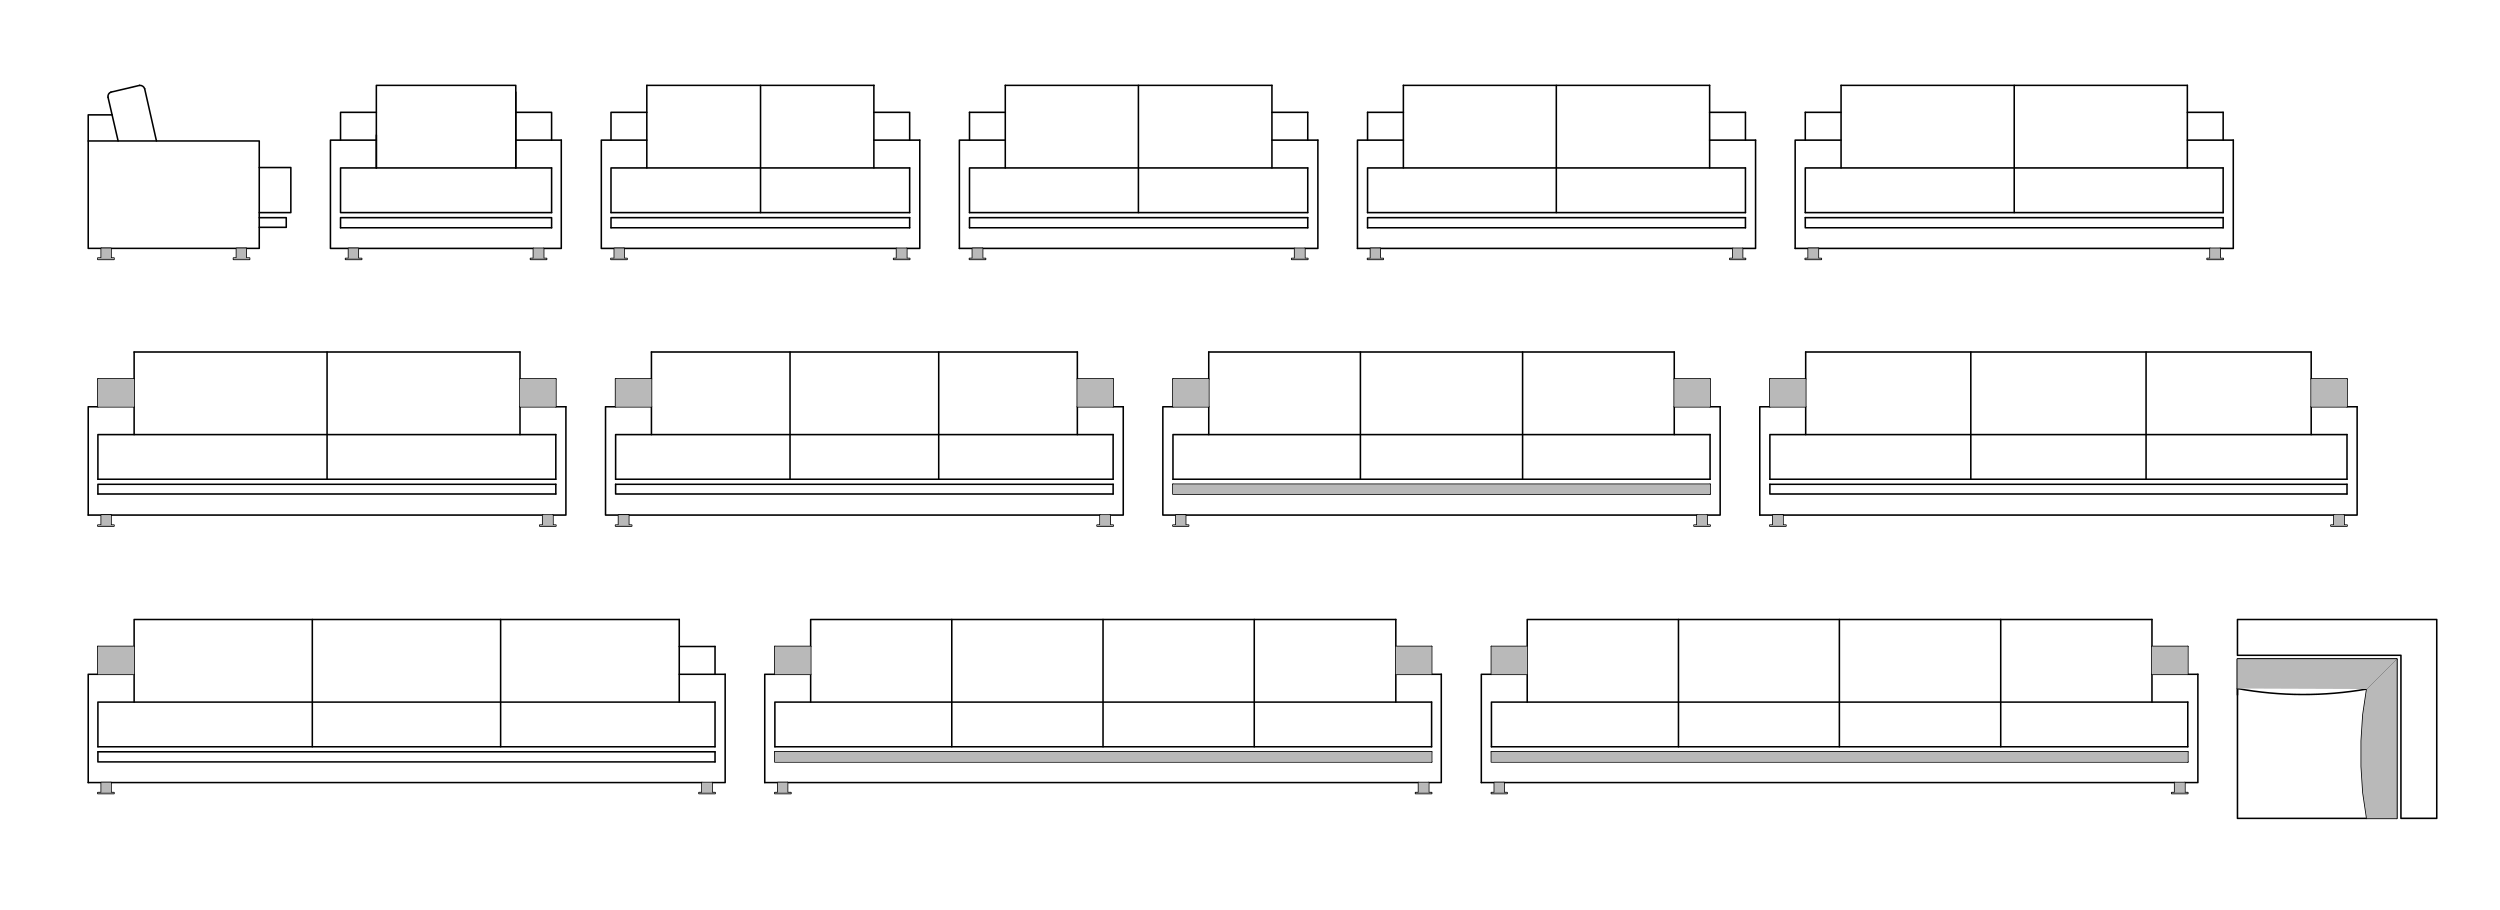 <?xml version="1.0" encoding="UTF-8"?><svg id="Capa_1" xmlns="http://www.w3.org/2000/svg" viewBox="0 0 800 291.27"><defs><style>.cls-1{stroke:#000;stroke-linecap:round;stroke-linejoin:round;stroke-width:.5px;}.cls-1,.cls-2{fill:none;}.cls-3{fill-rule:evenodd;}.cls-3,.cls-4{fill:#b9b9b9;}</style></defs><g id="LWPOLYLINE"><polyline class="cls-1" points="294.33 44.84 294.33 79.49 192.42 79.49 192.42 44.84 206.98 44.84"/></g><g id="LWPOLYLINE-2"><line class="cls-1" x1="207.04" y1="27.32" x2="279.7" y2="27.32"/></g><g id="LWPOLYLINE-3"><line class="cls-1" x1="199.7" y1="79.49" x2="199.7" y2="82.72"/></g><g id="LWPOLYLINE-4"><polyline class="cls-1" points="199.7 79.49 196.6 79.49 196.6 82.72"/></g><g id="LWPOLYLINE-5"><rect class="cls-1" x="195.52" y="82.72" width="5.12" height=".27"/></g><g id="LWPOLYLINE-6"><line class="cls-1" x1="290.15" y1="79.49" x2="290.15" y2="82.72"/></g><g id="LWPOLYLINE-7"><line class="cls-1" x1="286.91" y1="79.49" x2="286.91" y2="82.72"/></g><g id="LWPOLYLINE-8"><rect class="cls-1" x="285.97" y="82.72" width="5.12" height=".27"/></g><g id="LWPOLYLINE-9"><polyline class="cls-1" points="321.69 44.84 307 44.84 307 79.49"/></g><g id="LWPOLYLINE-10"><polyline class="cls-1" points="307 79.49 421.72 79.49 421.72 44.84"/></g><g id="LWPOLYLINE-11"><line class="cls-1" x1="364.29" y1="68.03" x2="364.29" y2="27.32"/></g><g id="LWPOLYLINE-12"><polyline class="cls-1" points="589.14 44.84 574.45 44.84 574.45 79.49"/></g><g id="LWPOLYLINE-13"><polyline class="cls-1" points="574.45 79.49 714.65 79.49 714.65 44.84"/></g><g id="LWPOLYLINE-14"><polyline class="cls-1" points="42.92 130.17 28.23 130.17 28.23 164.82"/></g><g id="LWPOLYLINE-15"><polyline class="cls-1" points="28.23 164.82 181.09 164.82 181.09 130.17"/></g><g id="LWPOLYLINE-16"><polyline class="cls-1" points="208.46 130.17 193.77 130.17 193.77 164.82 359.44 164.82 359.44 130.17"/></g><g id="LWPOLYLINE-17"><polyline class="cls-1" points="386.8 130.17 372.11 130.17 372.11 164.82 550.45 164.82 550.45 130.17"/></g><g id="LWPOLYLINE-18"><polyline class="cls-1" points="577.82 130.17 563.13 130.17 563.13 164.82"/></g><g id="LWPOLYLINE-19"><polyline class="cls-1" points="563.13 164.82 754.28 164.82 754.28 130.17"/></g><g id="LWPOLYLINE-20"><polyline class="cls-1" points="42.92 215.77 28.23 215.77 28.23 250.42"/></g><g id="LWPOLYLINE-21"><polyline class="cls-1" points="28.23 250.42 232.05 250.42 232.05 215.77"/></g><g id="LWPOLYLINE-22"><polyline class="cls-1" points="259.41 215.77 244.72 215.77 244.72 250.42"/></g><g id="LWPOLYLINE-23"><polyline class="cls-1" points="244.72 250.42 461.21 250.42 461.21 215.77"/></g><g id="LWPOLYLINE-24"><polyline class="cls-1" points="488.72 215.77 474.02 215.77 474.02 250.42"/></g><g id="LWPOLYLINE-25"><polyline class="cls-1" points="474.02 250.42 703.32 250.42 703.32 215.77"/></g><g id="LWPOLYLINE-26"><line class="cls-1" x1="644.55" y1="27.32" x2="644.55" y2="68.03"/></g><g id="LWPOLYLINE-27"><line class="cls-1" x1="104.66" y1="112.64" x2="104.66" y2="153.36"/></g><g id="LWPOLYLINE-28"><line class="cls-1" x1="252.81" y1="153.36" x2="252.81" y2="112.64"/></g><g id="LWPOLYLINE-29"><line class="cls-1" x1="300.39" y1="153.36" x2="300.39" y2="112.64"/></g><g id="LWPOLYLINE-30"><line class="cls-1" x1="435.33" y1="153.36" x2="435.33" y2="112.64"/></g><g id="LWPOLYLINE-31"><line class="cls-1" x1="487.23" y1="153.36" x2="487.23" y2="112.64"/></g><g id="LWPOLYLINE-32"><line class="cls-1" x1="630.66" y1="153.36" x2="630.66" y2="112.64"/></g><g id="LWPOLYLINE-33"><line class="cls-1" x1="686.74" y1="153.36" x2="686.74" y2="112.64"/></g><g id="LWPOLYLINE-34"><line class="cls-1" x1="99.94" y1="238.96" x2="99.94" y2="198.24"/></g><g id="LWPOLYLINE-35"><line class="cls-1" x1="160.2" y1="238.96" x2="160.2" y2="198.24"/></g><g id="LWPOLYLINE-36"><line class="cls-1" x1="304.57" y1="238.96" x2="304.57" y2="198.24"/></g><g id="LWPOLYLINE-37"><line class="cls-1" x1="352.97" y1="238.96" x2="352.97" y2="198.24"/></g><g id="LWPOLYLINE-38"><line class="cls-1" x1="401.36" y1="238.96" x2="401.36" y2="198.24"/></g><g id="LWPOLYLINE-39"><line class="cls-1" x1="537.11" y1="238.96" x2="537.11" y2="198.24"/></g><g id="LWPOLYLINE-40"><line class="cls-1" x1="588.6" y1="238.96" x2="588.6" y2="198.24"/></g><g id="LWPOLYLINE-41"><line class="cls-1" x1="640.23" y1="238.96" x2="640.23" y2="198.24"/></g><g id="LWPOLYLINE-42"><line class="cls-1" x1="195.52" y1="68.03" x2="291.09" y2="68.03"/></g><g id="LWPOLYLINE-43"><line class="cls-1" x1="279.64" y1="44.84" x2="294.33" y2="44.84"/></g><g id="LWPOLYLINE-44"><polyline class="cls-1" points="195.52 68.03 195.52 53.74 291.09 53.74"/></g><g id="LWPOLYLINE-45"><polyline class="cls-1" points="310.24 68.03 310.24 53.74 418.48 53.74"/></g><g id="LWPOLYLINE-46"><polyline class="cls-1" points="577.69 68.03 577.69 53.74 711.41 53.74"/></g><g id="LWPOLYLINE-47"><polyline class="cls-1" points="31.33 153.36 31.33 139.07 177.86 139.07"/></g><g id="LWPOLYLINE-48"><polyline class="cls-1" points="197 153.36 197 139.07 356.2 139.07"/></g><g id="LWPOLYLINE-49"><polyline class="cls-1" points="375.35 153.36 375.35 139.07 547.22 139.07"/></g><g id="LWPOLYLINE-50"><polyline class="cls-1" points="566.36 153.36 566.36 139.07 751.04 139.07"/></g><g id="LWPOLYLINE-51"><polyline class="cls-1" points="31.33 238.96 31.33 224.67 228.81 224.67"/></g><g id="LWPOLYLINE-52"><polyline class="cls-1" points="247.96 238.96 247.96 224.67 458.11 224.67"/></g><g id="LWPOLYLINE-53"><polyline class="cls-1" points="477.26 238.96 477.26 224.67 700.09 224.67"/></g><g id="LWPOLYLINE-54"><line class="cls-1" x1="243.37" y1="27.32" x2="243.37" y2="68.03"/></g><g id="LWPOLYLINE-55"><line class="cls-1" x1="310.24" y1="68.03" x2="418.48" y2="68.03"/></g><g id="LWPOLYLINE-56"><line class="cls-1" x1="577.69" y1="68.03" x2="711.41" y2="68.03"/></g><g id="LWPOLYLINE-57"><line class="cls-1" x1="31.33" y1="153.36" x2="177.86" y2="153.36"/></g><g id="LWPOLYLINE-58"><line class="cls-1" x1="197" y1="153.36" x2="356.2" y2="153.36"/></g><g id="LWPOLYLINE-59"><line class="cls-1" x1="375.35" y1="153.36" x2="547.22" y2="153.36"/></g><g id="LWPOLYLINE-60"><line class="cls-1" x1="566.36" y1="153.36" x2="751.04" y2="153.36"/></g><g id="LWPOLYLINE-61"><line class="cls-1" x1="31.33" y1="238.96" x2="228.81" y2="238.96"/></g><g id="LWPOLYLINE-62"><line class="cls-1" x1="247.96" y1="238.96" x2="458.11" y2="238.96"/></g><g id="LWPOLYLINE-63"><line class="cls-1" x1="477.26" y1="238.96" x2="700.09" y2="238.96"/></g><g id="LWPOLYLINE-64"><line class="cls-1" x1="407.02" y1="44.84" x2="421.72" y2="44.84"/></g><g id="LWPOLYLINE-65"><line class="cls-1" x1="699.95" y1="44.84" x2="714.65" y2="44.84"/></g><g id="LWPOLYLINE-66"><line class="cls-1" x1="166.4" y1="130.17" x2="181.09" y2="130.17"/></g><g id="LWPOLYLINE-67"><line class="cls-1" x1="344.75" y1="130.17" x2="359.44" y2="130.17"/></g><g id="LWPOLYLINE-68"><line class="cls-1" x1="535.76" y1="130.17" x2="550.46" y2="130.17"/></g><g id="LWPOLYLINE-69"><line class="cls-1" x1="739.58" y1="130.17" x2="754.28" y2="130.17"/></g><g id="LWPOLYLINE-70"><line class="cls-1" x1="217.36" y1="215.77" x2="232.05" y2="215.77"/></g><g id="LWPOLYLINE-71"><line class="cls-1" x1="446.66" y1="215.77" x2="461.22" y2="215.77"/></g><g id="LWPOLYLINE-72"><line class="cls-1" x1="688.63" y1="215.77" x2="703.32" y2="215.77"/></g><g id="LWPOLYLINE-73"><line class="cls-1" x1="321.69" y1="27.32" x2="407.02" y2="27.32"/></g><g id="LWPOLYLINE-74"><line class="cls-1" x1="589.14" y1="27.32" x2="699.95" y2="27.32"/></g><g id="LWPOLYLINE-75"><line class="cls-1" x1="42.92" y1="112.64" x2="166.4" y2="112.64"/></g><g id="LWPOLYLINE-76"><line class="cls-1" x1="208.46" y1="112.64" x2="344.75" y2="112.64"/></g><g id="LWPOLYLINE-77"><line class="cls-1" x1="386.8" y1="112.64" x2="535.76" y2="112.64"/></g><g id="LWPOLYLINE-78"><line class="cls-1" x1="577.82" y1="112.64" x2="739.58" y2="112.64"/></g><g id="LWPOLYLINE-79"><polyline class="cls-1" points="42.92 224.67 42.92 198.24 217.36 198.24"/></g><g id="LWPOLYLINE-80"><polyline class="cls-1" points="259.41 224.67 259.41 198.24 446.66 198.24"/></g><g id="LWPOLYLINE-81"><polyline class="cls-1" points="488.71 224.67 488.71 198.24 688.63 198.24"/></g><g id="LWPOLYLINE-82"><line class="cls-1" x1="314.41" y1="79.49" x2="314.41" y2="82.72"/></g><g id="LWPOLYLINE-83"><polyline class="cls-1" points="314.41 79.49 311.18 79.49 311.18 82.72"/></g><g id="LWPOLYLINE-84"><rect class="cls-1" x="310.24" y="82.72" width="5.12" height=".27"/></g><g id="LWPOLYLINE-85"><line class="cls-1" x1="581.86" y1="79.49" x2="581.86" y2="82.72"/></g><g id="LWPOLYLINE-86"><polyline class="cls-1" points="581.86 79.49 578.63 79.49 578.63 82.72"/></g><g id="LWPOLYLINE-87"><rect class="cls-1" x="577.69" y="82.72" width="5.12" height=".27"/></g><g id="LWPOLYLINE-88"><line class="cls-1" x1="35.51" y1="164.82" x2="35.51" y2="168.05"/></g><g id="LWPOLYLINE-89"><polyline class="cls-1" points="35.51 164.82 32.41 164.82 32.41 168.05"/></g><g id="LWPOLYLINE-90"><rect class="cls-1" x="31.33" y="168.05" width="5.12" height=".27"/></g><g id="LWPOLYLINE-91"><line class="cls-1" x1="201.18" y1="164.82" x2="201.18" y2="168.05"/></g><g id="LWPOLYLINE-92"><polyline class="cls-1" points="201.18 164.82 197.94 164.82 197.94 168.05"/></g><g id="LWPOLYLINE-93"><rect class="cls-1" x="197" y="168.05" width="5.12" height=".27"/></g><g id="LWPOLYLINE-94"><line class="cls-1" x1="379.39" y1="164.82" x2="379.39" y2="168.05"/></g><g id="LWPOLYLINE-95"><polyline class="cls-1" points="379.39 164.82 376.29 164.82 376.29 168.05"/></g><g id="LWPOLYLINE-96"><rect class="cls-1" x="375.35" y="168.05" width="4.99" height=".27"/></g><g id="LWPOLYLINE-97"><line class="cls-1" x1="570.54" y1="164.82" x2="570.54" y2="168.05"/></g><g id="LWPOLYLINE-98"><polyline class="cls-1" points="570.54 164.82 567.31 164.82 567.31 168.05"/></g><g id="LWPOLYLINE-99"><rect class="cls-1" x="566.36" y="168.05" width="5.12" height=".27"/></g><g id="LWPOLYLINE-100"><line class="cls-1" x1="35.51" y1="250.42" x2="35.51" y2="253.65"/></g><g id="LWPOLYLINE-101"><polyline class="cls-1" points="35.51 250.42 32.41 250.42 32.41 253.65"/></g><g id="LWPOLYLINE-102"><rect class="cls-1" x="31.33" y="253.65" width="5.12" height=".27"/></g><g id="LWPOLYLINE-103"><line class="cls-1" x1="252" y1="250.42" x2="252" y2="253.65"/></g><g id="LWPOLYLINE-104"><polyline class="cls-1" points="252 250.42 248.9 250.42 248.9 253.65"/></g><g id="LWPOLYLINE-105"><rect class="cls-1" x="247.96" y="253.65" width="5.12" height=".27"/></g><g id="LWPOLYLINE-106"><line class="cls-1" x1="481.3" y1="250.42" x2="481.3" y2="253.65"/></g><g id="LWPOLYLINE-107"><polyline class="cls-1" points="481.3 250.42 478.2 250.42 478.2 253.65"/></g><g id="LWPOLYLINE-108"><rect class="cls-1" x="477.26" y="253.65" width="4.99" height=".27"/></g><g id="LWPOLYLINE-109"><line class="cls-1" x1="417.54" y1="79.49" x2="417.54" y2="82.72"/></g><g id="LWPOLYLINE-110"><line class="cls-1" x1="414.3" y1="79.49" x2="414.3" y2="82.72"/></g><g id="LWPOLYLINE-111"><rect class="cls-1" x="413.36" y="82.72" width="5.12" height=".27"/></g><g id="LWPOLYLINE-112"><line class="cls-1" x1="710.47" y1="79.49" x2="710.47" y2="82.72"/></g><g id="LWPOLYLINE-113"><line class="cls-1" x1="707.23" y1="79.49" x2="707.23" y2="82.72"/></g><g id="LWPOLYLINE-114"><rect class="cls-1" x="706.29" y="82.72" width="5.12" height=".27"/></g><g id="LWPOLYLINE-115"><line class="cls-1" x1="176.92" y1="164.82" x2="176.92" y2="168.05"/></g><g id="LWPOLYLINE-116"><line class="cls-1" x1="173.68" y1="164.82" x2="173.68" y2="168.05"/></g><g id="LWPOLYLINE-117"><rect class="cls-1" x="172.74" y="168.05" width="5.12" height=".27"/></g><g id="LWPOLYLINE-118"><line class="cls-1" x1="355.26" y1="164.82" x2="355.26" y2="168.05"/></g><g id="LWPOLYLINE-119"><line class="cls-1" x1="352.02" y1="164.82" x2="352.02" y2="168.05"/></g><g id="LWPOLYLINE-120"><rect class="cls-1" x="351.08" y="168.05" width="5.12" height=".27"/></g><g id="LWPOLYLINE-121"><line class="cls-1" x1="546.28" y1="164.82" x2="546.28" y2="168.05"/></g><g id="LWPOLYLINE-122"><line class="cls-1" x1="543.04" y1="164.82" x2="543.04" y2="168.05"/></g><g id="LWPOLYLINE-123"><rect class="cls-1" x="542.1" y="168.05" width="5.12" height=".27"/></g><g id="LWPOLYLINE-124"><line class="cls-1" x1="750.1" y1="164.82" x2="750.1" y2="168.05"/></g><g id="LWPOLYLINE-125"><line class="cls-1" x1="746.86" y1="164.82" x2="746.86" y2="168.05"/></g><g id="LWPOLYLINE-126"><rect class="cls-1" x="745.92" y="168.05" width="5.12" height=".27"/></g><g id="LWPOLYLINE-127"><line class="cls-1" x1="227.87" y1="250.42" x2="227.87" y2="253.65"/></g><g id="LWPOLYLINE-128"><line class="cls-1" x1="224.64" y1="250.42" x2="224.64" y2="253.65"/></g><g id="LWPOLYLINE-129"><rect class="cls-1" x="223.69" y="253.65" width="5.12" height=".27"/></g><g id="LWPOLYLINE-130"><line class="cls-1" x1="457.17" y1="250.42" x2="457.17" y2="253.65"/></g><g id="LWPOLYLINE-131"><line class="cls-1" x1="453.94" y1="250.42" x2="453.94" y2="253.65"/></g><g id="LWPOLYLINE-132"><rect class="cls-1" x="452.99" y="253.65" width="5.12" height=".27"/></g><g id="LWPOLYLINE-133"><line class="cls-1" x1="699.14" y1="250.42" x2="699.14" y2="253.65"/></g><g id="LWPOLYLINE-134"><line class="cls-1" x1="695.91" y1="250.42" x2="695.91" y2="253.65"/></g><g id="LWPOLYLINE-135"><rect class="cls-1" x="694.96" y="253.65" width="5.12" height=".27"/></g><g id="LWPOLYLINE-136"><polyline class="cls-1" points="195.52 72.88 195.52 69.65 291.09 69.65"/></g><g id="LWPOLYLINE-137"><polyline class="cls-1" points="310.24 72.88 310.24 69.65 418.48 69.65"/></g><g id="LWPOLYLINE-138"><line class="cls-1" x1="577.69" y1="69.65" x2="711.41" y2="69.65"/></g><g id="LWPOLYLINE-139"><polyline class="cls-1" points="31.33 158.08 31.33 154.98 177.86 154.98"/></g><g id="LWPOLYLINE-140"><line class="cls-1" x1="197" y1="154.98" x2="356.2" y2="154.98"/></g><g id="LWPOLYLINE-141"><line class="cls-1" x1="375.35" y1="154.98" x2="547.22" y2="154.98"/></g><g id="LWPOLYLINE-142"><line class="cls-1" x1="566.36" y1="154.98" x2="751.04" y2="154.98"/></g><g id="LWPOLYLINE-143"><line class="cls-1" x1="31.33" y1="240.58" x2="228.81" y2="240.58"/></g><g id="LWPOLYLINE-144"><line class="cls-1" x1="247.96" y1="240.58" x2="458.11" y2="240.58"/></g><g id="LWPOLYLINE-145"><line class="cls-1" x1="477.26" y1="240.58" x2="700.09" y2="240.58"/></g><g id="LWPOLYLINE-146"><line class="cls-1" x1="195.52" y1="72.88" x2="291.09" y2="72.88"/></g><g id="LWPOLYLINE-147"><line class="cls-1" x1="310.24" y1="72.88" x2="418.48" y2="72.88"/></g><g id="LWPOLYLINE-148"><polyline class="cls-1" points="577.69 69.65 577.69 72.88 711.41 72.88"/></g><g id="LWPOLYLINE-149"><line class="cls-1" x1="31.33" y1="158.08" x2="177.86" y2="158.08"/></g><g id="LWPOLYLINE-150"><polyline class="cls-1" points="197 154.98 197 158.08 356.2 158.08"/></g><g id="LWPOLYLINE-151"><polyline class="cls-1" points="375.35 154.98 375.35 158.08 547.22 158.08"/></g><g id="LWPOLYLINE-152"><polyline class="cls-1" points="566.36 154.98 566.36 158.08 751.04 158.08"/></g><g id="LWPOLYLINE-153"><polyline class="cls-1" points="31.33 240.58 31.33 243.81 228.81 243.81"/></g><g id="LWPOLYLINE-154"><polyline class="cls-1" points="247.96 240.58 247.96 243.81 458.11 243.81"/></g><g id="LWPOLYLINE-155"><polyline class="cls-1" points="477.26 240.58 477.26 243.81 700.09 243.81"/></g><g id="LWPOLYLINE-156"><polyline class="cls-1" points="195.52 44.84 195.52 35.95 206.98 35.95"/></g><g id="LWPOLYLINE-157"><polyline class="cls-1" points="291.09 44.84 291.09 35.95 279.63 35.95"/></g><g id="LWPOLYLINE-158"><line class="cls-1" x1="310.24" y1="35.95" x2="321.69" y2="35.95"/></g><g id="LWPOLYLINE-159"><line class="cls-1" x1="407.02" y1="35.95" x2="418.48" y2="35.95"/></g><g id="LWPOLYLINE-160"><line class="cls-1" x1="577.69" y1="35.95" x2="589.14" y2="35.95"/></g><g id="LWPOLYLINE-161"><line class="cls-1" x1="699.95" y1="35.95" x2="711.41" y2="35.95"/></g><g id="LWPOLYLINE-162"><line class="cls-1" x1="31.33" y1="121.28" x2="42.92" y2="121.28"/></g><g id="LWPOLYLINE-163"><line class="cls-1" x1="166.4" y1="121.28" x2="177.86" y2="121.28"/></g><g id="LWPOLYLINE-164"><line class="cls-1" x1="197" y1="121.28" x2="208.46" y2="121.28"/></g><g id="LWPOLYLINE-165"><line class="cls-1" x1="344.75" y1="121.28" x2="356.2" y2="121.28"/></g><g id="LWPOLYLINE-166"><line class="cls-1" x1="375.35" y1="121.28" x2="386.8" y2="121.28"/></g><g id="LWPOLYLINE-167"><line class="cls-1" x1="535.76" y1="121.28" x2="547.22" y2="121.28"/></g><g id="LWPOLYLINE-168"><line class="cls-1" x1="566.36" y1="121.28" x2="577.82" y2="121.28"/></g><g id="LWPOLYLINE-169"><line class="cls-1" x1="739.58" y1="121.28" x2="751.04" y2="121.28"/></g><g id="LWPOLYLINE-170"><line class="cls-1" x1="31.33" y1="206.88" x2="42.92" y2="206.88"/></g><g id="LWPOLYLINE-171"><line class="cls-1" x1="217.36" y1="206.88" x2="228.81" y2="206.88"/></g><g id="LWPOLYLINE-172"><line class="cls-1" x1="247.96" y1="206.88" x2="259.42" y2="206.88"/></g><g id="LWPOLYLINE-173"><line class="cls-1" x1="446.66" y1="206.88" x2="458.12" y2="206.88"/></g><g id="LWPOLYLINE-174"><line class="cls-1" x1="477.26" y1="206.88" x2="488.72" y2="206.88"/></g><g id="LWPOLYLINE-175"><line class="cls-1" x1="688.63" y1="206.88" x2="700.09" y2="206.88"/></g><g id="LWPOLYLINE-176"><line class="cls-1" x1="291.09" y1="53.74" x2="291.09" y2="68.03"/></g><g id="LWPOLYLINE-177"><line class="cls-1" x1="291.09" y1="69.65" x2="291.09" y2="72.88"/></g><g id="LWPOLYLINE-178"><line class="cls-1" x1="310.24" y1="44.84" x2="310.24" y2="35.95"/></g><g id="LWPOLYLINE-179"><line class="cls-1" x1="418.48" y1="72.88" x2="418.48" y2="69.65"/></g><g id="LWPOLYLINE-180"><line class="cls-1" x1="418.48" y1="44.84" x2="418.48" y2="35.95"/></g><g id="LWPOLYLINE-181"><line class="cls-1" x1="577.69" y1="44.84" x2="577.69" y2="35.95"/></g><g id="LWPOLYLINE-182"><line class="cls-1" x1="711.41" y1="72.88" x2="711.41" y2="69.65"/></g><g id="LWPOLYLINE-183"><line class="cls-1" x1="711.41" y1="44.84" x2="711.41" y2="35.95"/></g><g id="LWPOLYLINE-184"><line class="cls-1" x1="31.33" y1="130.17" x2="31.33" y2="121.28"/></g><g id="LWPOLYLINE-185"><line class="cls-1" x1="177.86" y1="130.17" x2="177.86" y2="121.28"/></g><g id="LWPOLYLINE-186"><line class="cls-1" x1="177.86" y1="154.98" x2="177.86" y2="158.08"/></g><g id="LWPOLYLINE-187"><line class="cls-1" x1="197" y1="130.17" x2="197" y2="121.28"/></g><g id="LWPOLYLINE-188"><line class="cls-1" x1="356.2" y1="158.08" x2="356.2" y2="154.98"/></g><g id="LWPOLYLINE-189"><line class="cls-1" x1="356.2" y1="130.17" x2="356.2" y2="121.28"/></g><g id="LWPOLYLINE-190"><line class="cls-1" x1="375.35" y1="130.17" x2="375.35" y2="121.28"/></g><g id="LWPOLYLINE-191"><line class="cls-1" x1="547.22" y1="158.08" x2="547.22" y2="154.98"/></g><g id="LWPOLYLINE-192"><line class="cls-1" x1="547.22" y1="130.17" x2="547.22" y2="121.28"/></g><g id="LWPOLYLINE-193"><line class="cls-1" x1="566.36" y1="130.17" x2="566.36" y2="121.28"/></g><g id="LWPOLYLINE-194"><line class="cls-1" x1="751.04" y1="158.08" x2="751.04" y2="154.98"/></g><g id="LWPOLYLINE-195"><line class="cls-1" x1="751.04" y1="130.17" x2="751.04" y2="121.28"/></g><g id="LWPOLYLINE-196"><line class="cls-1" x1="31.33" y1="215.77" x2="31.33" y2="206.88"/></g><g id="LWPOLYLINE-197"><line class="cls-1" x1="228.81" y1="243.81" x2="228.81" y2="240.58"/></g><g id="LWPOLYLINE-198"><line class="cls-1" x1="228.81" y1="215.77" x2="228.81" y2="206.88"/></g><g id="LWPOLYLINE-199"><line class="cls-1" x1="247.96" y1="215.77" x2="247.96" y2="206.88"/></g><g id="LWPOLYLINE-200"><line class="cls-1" x1="458.11" y1="243.81" x2="458.11" y2="240.58"/></g><g id="LWPOLYLINE-201"><line class="cls-1" x1="458.11" y1="215.77" x2="458.11" y2="206.88"/></g><g id="LWPOLYLINE-202"><line class="cls-1" x1="477.26" y1="215.77" x2="477.26" y2="206.88"/></g><g id="LWPOLYLINE-203"><line class="cls-1" x1="700.09" y1="243.81" x2="700.09" y2="240.58"/></g><g id="LWPOLYLINE-204"><line class="cls-1" x1="700.09" y1="215.77" x2="700.09" y2="206.88"/></g><g id="LWPOLYLINE-205"><line class="cls-1" x1="418.48" y1="68.03" x2="418.48" y2="53.74"/></g><g id="LWPOLYLINE-206"><line class="cls-1" x1="711.41" y1="53.74" x2="711.41" y2="68.03"/></g><g id="LWPOLYLINE-207"><line class="cls-1" x1="177.86" y1="139.07" x2="177.86" y2="153.36"/></g><g id="LWPOLYLINE-208"><line class="cls-1" x1="356.2" y1="139.07" x2="356.2" y2="153.36"/></g><g id="LWPOLYLINE-209"><line class="cls-1" x1="547.22" y1="139.07" x2="547.22" y2="153.36"/></g><g id="LWPOLYLINE-210"><line class="cls-1" x1="751.04" y1="139.07" x2="751.04" y2="153.36"/></g><g id="LWPOLYLINE-211"><line class="cls-1" x1="228.81" y1="224.67" x2="228.81" y2="238.96"/></g><g id="LWPOLYLINE-212"><line class="cls-1" x1="458.11" y1="224.67" x2="458.11" y2="238.96"/></g><g id="LWPOLYLINE-213"><line class="cls-1" x1="700.09" y1="224.67" x2="700.09" y2="238.96"/></g><g id="LWPOLYLINE-214"><rect class="cls-1" x="28.23" y="45.11" width="54.73" height="34.37"/></g><g id="LWPOLYLINE-215"><polyline class="cls-1" points="28.23 45.11 28.23 36.76 35.91 36.76"/></g><g id="LWPOLYLINE-216"><line class="cls-1" x1="37.8" y1="45.11" x2="34.56" y2="31.09"/></g><g id="LWPOLYLINE-217"><line class="cls-1" x1="50.07" y1="45.11" x2="46.29" y2="28.4"/></g><g id="LWPOLYLINE-218"><polyline class="cls-1" points="82.96 72.75 91.6 72.75 91.6 69.65 82.96 69.65"/></g><g id="LWPOLYLINE-219"><polyline class="cls-1" points="82.96 53.61 93.07 53.61 93.07 68.03 82.96 68.03"/></g><g id="LWPOLYLINE-220"><line class="cls-1" x1="35.51" y1="29.48" x2="44.67" y2="27.32"/></g><g id="ARC"><path class="cls-1" d="M46.29,28.4c-.23-.69-.89-1.13-1.62-1.08"/></g><g id="ARC-2"><path class="cls-1" d="M35.51,29.48c-.67,.23-1.07,.92-.94,1.62"/></g><g id="LWPOLYLINE-221"><line class="cls-1" x1="78.78" y1="79.49" x2="78.78" y2="82.59"/></g><g id="LWPOLYLINE-222"><polyline class="cls-1" points="78.78 79.49 75.68 79.49 75.68 82.59"/></g><g id="LWPOLYLINE-223"><rect class="cls-1" x="74.73" y="82.59" width="5.12" height=".4"/></g><g id="LWPOLYLINE-224"><line class="cls-1" x1="32.41" y1="79.49" x2="32.41" y2="82.59"/></g><g id="LWPOLYLINE-225"><polyline class="cls-1" points="32.41 79.49 35.51 79.49 35.51 82.59"/></g><g id="LWPOLYLINE-226"><rect class="cls-1" x="31.33" y="82.59" width="5.12" height=".4"/></g><g id="LWPOLYLINE-227"><polygon class="cls-1" points="768.3 209.7 768.3 261.87 779.76 261.87 779.76 198.24 715.99 198.24 715.99 209.7 768.3 209.7"/></g><g id="LWPOLYLINE-228"><rect class="cls-1" x="715.99" y="210.92" width="50.96" height="50.96"/></g><g id="LWPOLYLINE-229"><polyline class="cls-1" points="715.99 222.37 715.99 210.92 766.95 210.92 766.95 261.87"/></g><g id="ARC-3"><path class="cls-1" d="M715.99,220.33c13.68,2.5,27.69,2.55,41.38,.16"/></g><g id="LWPOLYLINE-230"><polyline class="cls-1" points="766.95 210.92 757.38 220.49 756.16 228.71 755.62 237.07 755.62 245.29 756.16 253.65 757.38 261.87"/></g><g id="LWPOLYLINE-231"><polyline class="cls-1" points="179.61 44.84 179.61 79.49 105.74 79.49 105.74 44.84 120.43 44.84"/></g><g id="LWPOLYLINE-232"><line class="cls-1" x1="120.43" y1="43.23" x2="120.43" y2="53.74"/></g><g id="LWPOLYLINE-233"><polyline class="cls-1" points="120.43 53.74 120.43 27.32 165.05 27.32 165.05 53.74"/></g><g id="LWPOLYLINE-234"><polyline class="cls-1" points="111.54 82.72 111.54 79.49 114.64 79.49 114.64 82.72"/></g><g id="LWPOLYLINE-235"><rect class="cls-1" x="110.59" y="82.72" width="5.12" height=".27"/></g><g id="LWPOLYLINE-236"><line class="cls-1" x1="173.95" y1="79.49" x2="173.95" y2="82.72"/></g><g id="LWPOLYLINE-237"><line class="cls-1" x1="170.71" y1="79.49" x2="170.71" y2="82.72"/></g><g id="LWPOLYLINE-238"><rect class="cls-1" x="169.77" y="82.72" width="5.12" height=".27"/></g><g id="LWPOLYLINE-239"><polyline class="cls-1" points="176.51 53.74 108.97 53.74 108.97 68.03 176.51 68.03"/></g><g id="LWPOLYLINE-240"><line class="cls-1" x1="165.05" y1="44.84" x2="179.61" y2="44.84"/></g><g id="LWPOLYLINE-241"><polyline class="cls-1" points="108.97 72.88 108.97 69.65 176.51 69.65 176.51 72.88"/></g><g id="LWPOLYLINE-242"><line class="cls-1" x1="108.97" y1="72.88" x2="176.51" y2="72.88"/></g><g id="LWPOLYLINE-243"><polyline class="cls-1" points="108.97 44.84 108.97 35.95 120.43 35.95"/></g><g id="LWPOLYLINE-244"><polyline class="cls-1" points="176.51 44.84 176.51 35.95 165.05 35.95"/></g><g id="LWPOLYLINE-245"><line class="cls-1" x1="176.51" y1="53.74" x2="176.51" y2="68.03"/></g><g id="LWPOLYLINE-246"><line class="cls-1" x1="165.05" y1="53.74" x2="165.05" y2="29.48"/></g><g id="LWPOLYLINE-247"><line class="cls-1" x1="206.98" y1="53.74" x2="206.98" y2="27.32"/></g><g id="LWPOLYLINE-248"><line class="cls-1" x1="321.69" y1="53.74" x2="321.69" y2="27.32"/></g><g id="LWPOLYLINE-249"><line class="cls-1" x1="589.14" y1="53.74" x2="589.14" y2="27.32"/></g><g id="LWPOLYLINE-250"><line class="cls-1" x1="42.92" y1="139.07" x2="42.92" y2="112.64"/></g><g id="LWPOLYLINE-251"><line class="cls-1" x1="208.46" y1="139.07" x2="208.46" y2="112.64"/></g><g id="LWPOLYLINE-252"><line class="cls-1" x1="386.8" y1="139.07" x2="386.8" y2="112.64"/></g><g id="LWPOLYLINE-253"><line class="cls-1" x1="577.82" y1="139.07" x2="577.82" y2="112.64"/></g><g id="LWPOLYLINE-254"><line class="cls-1" x1="279.64" y1="53.74" x2="279.64" y2="27.32"/></g><g id="LWPOLYLINE-255"><line class="cls-1" x1="407.02" y1="53.74" x2="407.02" y2="27.32"/></g><g id="LWPOLYLINE-256"><line class="cls-1" x1="699.95" y1="53.74" x2="699.95" y2="27.32"/></g><g id="LWPOLYLINE-257"><line class="cls-1" x1="166.4" y1="139.07" x2="166.4" y2="112.64"/></g><g id="LWPOLYLINE-258"><line class="cls-1" x1="344.75" y1="139.07" x2="344.75" y2="112.64"/></g><g id="LWPOLYLINE-259"><line class="cls-1" x1="535.76" y1="139.07" x2="535.76" y2="112.64"/></g><g id="LWPOLYLINE-260"><line class="cls-1" x1="739.58" y1="139.07" x2="739.58" y2="112.64"/></g><g id="LWPOLYLINE-261"><line class="cls-1" x1="217.36" y1="224.67" x2="217.36" y2="198.24"/></g><g id="LWPOLYLINE-262"><line class="cls-1" x1="446.66" y1="224.67" x2="446.66" y2="198.24"/></g><g id="LWPOLYLINE-263"><line class="cls-1" x1="688.63" y1="224.67" x2="688.63" y2="198.24"/></g><g id="LWPOLYLINE-264"><polyline class="cls-1" points="449.08 44.84 434.39 44.84 434.39 79.49"/></g><g id="LWPOLYLINE-265"><polyline class="cls-1" points="434.39 79.49 561.78 79.49 561.78 44.84"/></g><g id="LWPOLYLINE-266"><line class="cls-1" x1="498.02" y1="68.03" x2="498.02" y2="27.32"/></g><g id="LWPOLYLINE-267"><polyline class="cls-1" points="437.62 68.03 437.62 53.74 558.54 53.74"/></g><g id="LWPOLYLINE-268"><line class="cls-1" x1="437.62" y1="68.03" x2="558.54" y2="68.03"/></g><g id="LWPOLYLINE-269"><line class="cls-1" x1="547.08" y1="44.84" x2="561.78" y2="44.84"/></g><g id="LWPOLYLINE-270"><line class="cls-1" x1="449.08" y1="27.32" x2="547.08" y2="27.32"/></g><g id="LWPOLYLINE-271"><line class="cls-1" x1="441.67" y1="79.49" x2="441.67" y2="82.72"/></g><g id="LWPOLYLINE-272"><polyline class="cls-1" points="441.67 79.49 438.57 79.49 438.57 82.72"/></g><g id="LWPOLYLINE-273"><rect class="cls-1" x="437.62" y="82.72" width="4.99" height=".27"/></g><g id="LWPOLYLINE-274"><line class="cls-1" x1="557.6" y1="79.49" x2="557.6" y2="82.72"/></g><g id="LWPOLYLINE-275"><line class="cls-1" x1="554.5" y1="79.49" x2="554.5" y2="82.72"/></g><g id="LWPOLYLINE-276"><rect class="cls-1" x="553.56" y="82.72" width="4.99" height=".27"/></g><g id="LWPOLYLINE-277"><polyline class="cls-1" points="437.62 72.88 437.62 69.65 558.54 69.65"/></g><g id="LWPOLYLINE-278"><line class="cls-1" x1="437.62" y1="72.88" x2="558.54" y2="72.88"/></g><g id="LWPOLYLINE-279"><line class="cls-1" x1="437.62" y1="35.95" x2="449.08" y2="35.95"/></g><g id="LWPOLYLINE-280"><line class="cls-1" x1="547.08" y1="35.95" x2="558.54" y2="35.95"/></g><g id="LWPOLYLINE-281"><line class="cls-1" x1="437.62" y1="44.84" x2="437.62" y2="35.95"/></g><g id="LWPOLYLINE-282"><line class="cls-1" x1="558.54" y1="72.88" x2="558.54" y2="69.65"/></g><g id="LWPOLYLINE-283"><line class="cls-1" x1="558.54" y1="44.84" x2="558.54" y2="35.95"/></g><g id="LWPOLYLINE-284"><line class="cls-1" x1="558.54" y1="68.03" x2="558.54" y2="53.74"/></g><g id="LWPOLYLINE-285"><line class="cls-1" x1="449.08" y1="53.74" x2="449.08" y2="27.32"/></g><g id="LWPOLYLINE-286"><line class="cls-1" x1="547.08" y1="53.74" x2="547.08" y2="27.32"/></g><g id="HATCH"><polygon class="cls-2" points="35.87 36.76 28.23 36.76 28.23 45.11 37.8 45.11 35.87 36.76"/></g><g id="HATCH-2"><rect class="cls-2" x="82.96" y="69.65" width="8.64" height="3.1"/></g><g id="HATCH-3"><rect class="cls-2" x="108.97" y="35.95" width="11.46" height="8.9"/></g><g id="HATCH-4"><rect class="cls-2" x="165.05" y="35.95" width="11.46" height="8.9"/></g><g id="HATCH-5"><rect class="cls-2" x="108.97" y="69.65" width="67.54" height="3.24"/></g><g id="HATCH-6"><rect class="cls-2" x="195.52" y="69.65" width="95.58" height="3.24"/></g><g id="HATCH-7"><rect class="cls-2" x="195.52" y="35.95" width="11.46" height="8.9"/></g><g id="HATCH-8"><rect class="cls-2" x="279.64" y="35.95" width="11.46" height="8.9"/></g><g id="HATCH-9"><rect class="cls-2" x="310.24" y="35.95" width="11.46" height="8.9"/></g><g id="HATCH-10"><rect class="cls-2" x="310.24" y="69.65" width="108.25" height="3.24"/></g><g id="HATCH-11"><rect class="cls-2" x="407.02" y="35.95" width="11.46" height="8.9"/></g><g id="HATCH-12"><rect class="cls-2" x="437.62" y="35.95" width="11.46" height="8.9"/></g><g id="HATCH-13"><rect class="cls-2" x="547.08" y="35.95" width="11.46" height="8.9"/></g><g id="HATCH-14"><rect class="cls-2" x="437.62" y="69.65" width="120.92" height="3.24"/></g><g id="HATCH-15"><rect class="cls-2" x="577.69" y="35.95" width="11.46" height="8.9"/></g><g id="HATCH-16"><rect class="cls-2" x="699.95" y="35.95" width="11.46" height="8.9"/></g><g id="HATCH-17"><rect class="cls-2" x="577.69" y="69.65" width="133.72" height="3.24"/></g><g id="HATCH-18"><rect class="cls-2" x="31.33" y="154.98" width="146.53" height="3.1"/></g><g id="HATCH-19"><rect class="cls-2" x="197" y="154.98" width="159.2" height="3.1"/></g><g id="HATCH-20"><rect class="cls-4" x="375.35" y="154.98" width="171.87" height="3.1"/></g><g id="HATCH-21"><rect class="cls-2" x="566.36" y="154.98" width="184.68" height="3.1"/></g><g id="HATCH-22"><rect class="cls-2" x="31.33" y="240.58" width="197.49" height="3.24"/></g><g id="HATCH-23"><rect class="cls-4" x="247.96" y="240.58" width="210.16" height="3.24"/></g><g id="HATCH-24"><rect class="cls-4" x="477.26" y="240.58" width="222.83" height="3.24"/></g><g id="HATCH-25"><rect class="cls-4" x="477.26" y="206.88" width="11.46" height="8.9"/></g><g id="HATCH-26"><rect class="cls-4" x="688.63" y="206.88" width="11.46" height="8.9"/></g><g id="HATCH-27"><polygon class="cls-3" points="766.95 210.92 766.95 210.92 715.99 210.92 715.99 220.33 757.38 220.49 766.95 210.92"/></g><g id="HATCH-28"><polygon class="cls-3" points="766.95 210.92 757.38 220.49 756.16 228.71 755.62 237.07 755.62 245.29 756.16 253.65 757.38 261.87 766.95 261.87 766.95 210.92"/></g><g id="HATCH-29"><rect class="cls-4" x="446.66" y="206.88" width="11.46" height="8.9"/></g><g id="HATCH-30"><rect class="cls-4" x="247.96" y="206.88" width="11.46" height="8.9"/></g><g id="HATCH-31"><rect class="cls-4" x="31.33" y="206.88" width="11.59" height="8.9"/></g><g id="HATCH-32"><rect class="cls-4" x="31.33" y="121.28" width="11.59" height="8.9"/></g><g id="HATCH-33"><rect class="cls-4" x="166.4" y="121.28" width="11.46" height="8.9"/></g><g id="HATCH-34"><rect class="cls-4" x="197" y="121.28" width="11.46" height="8.9"/></g><g id="HATCH-35"><rect class="cls-4" x="344.75" y="121.28" width="11.46" height="8.9"/></g><g id="HATCH-36"><rect class="cls-4" x="375.35" y="121.28" width="11.46" height="8.9"/></g><g id="HATCH-37"><rect class="cls-4" x="535.76" y="121.28" width="11.46" height="8.9"/></g><g id="HATCH-38"><rect class="cls-4" x="566.36" y="121.28" width="11.46" height="8.9"/></g><g id="HATCH-39"><rect class="cls-4" x="739.58" y="121.28" width="11.46" height="8.9"/></g><g id="HATCH-40"><rect class="cls-4" x="32.41" y="79.49" width="3.1" height="3.1"/></g><g id="HATCH-41"><rect class="cls-4" x="31.33" y="82.59" width="5.12" height=".4"/></g><g id="HATCH-42"><rect class="cls-4" x="75.68" y="79.49" width="3.1" height="3.1"/></g><g id="HATCH-43"><rect class="cls-4" x="74.73" y="82.59" width="5.12" height=".4"/></g><g id="HATCH-44"><rect class="cls-4" x="111.54" y="79.49" width="3.1" height="3.24"/></g><g id="HATCH-45"><rect class="cls-4" x="110.59" y="82.72" width="5.12" height=".27"/></g><g id="HATCH-46"><rect class="cls-4" x="170.71" y="79.49" width="3.24" height="3.24"/></g><g id="HATCH-47"><rect class="cls-4" x="169.77" y="82.72" width="5.12" height=".27"/></g><g id="HATCH-48"><rect class="cls-4" x="196.6" y="79.49" width="3.1" height="3.24"/></g><g id="HATCH-49"><rect class="cls-4" x="195.52" y="82.72" width="5.12" height=".27"/></g><g id="HATCH-50"><rect class="cls-4" x="286.91" y="79.49" width="3.24" height="3.24"/></g><g id="HATCH-51"><rect class="cls-4" x="285.97" y="82.72" width="5.12" height=".27"/></g><g id="HATCH-52"><rect class="cls-4" x="311.18" y="79.49" width="3.24" height="3.24"/></g><g id="HATCH-53"><rect class="cls-4" x="310.24" y="82.72" width="5.12" height=".27"/></g><g id="HATCH-54"><rect class="cls-4" x="414.3" y="79.49" width="3.24" height="3.24"/></g><g id="HATCH-55"><rect class="cls-4" x="413.36" y="82.72" width="5.12" height=".27"/></g><g id="HATCH-56"><rect class="cls-4" x="438.57" y="79.49" width="3.1" height="3.24"/></g><g id="HATCH-57"><rect class="cls-4" x="437.62" y="82.72" width="4.99" height=".27"/></g><g id="HATCH-58"><rect class="cls-4" x="554.5" y="79.49" width="3.1" height="3.24"/></g><g id="HATCH-59"><rect class="cls-4" x="553.56" y="82.72" width="4.99" height=".27"/></g><g id="HATCH-60"><rect class="cls-4" x="578.63" y="79.49" width="3.24" height="3.24"/></g><g id="HATCH-61"><rect class="cls-4" x="577.69" y="82.72" width="5.12" height=".27"/></g><g id="HATCH-62"><rect class="cls-4" x="707.23" y="79.49" width="3.24" height="3.24"/></g><g id="HATCH-63"><rect class="cls-4" x="706.29" y="82.72" width="5.12" height=".27"/></g><g id="HATCH-64"><rect class="cls-4" x="32.41" y="164.82" width="3.1" height="3.24"/></g><g id="HATCH-65"><rect class="cls-4" x="31.33" y="168.05" width="5.12" height=".27"/></g><g id="HATCH-66"><rect class="cls-4" x="173.68" y="164.82" width="3.24" height="3.24"/></g><g id="HATCH-67"><rect class="cls-4" x="172.74" y="168.05" width="5.12" height=".27"/></g><g id="HATCH-68"><rect class="cls-4" x="197.94" y="164.82" width="3.24" height="3.24"/></g><g id="HATCH-69"><rect class="cls-4" x="197" y="168.05" width="5.12" height=".27"/></g><g id="HATCH-70"><rect class="cls-4" x="352.02" y="164.82" width="3.24" height="3.24"/></g><g id="HATCH-71"><rect class="cls-4" x="351.08" y="168.05" width="5.12" height=".27"/></g><g id="HATCH-72"><rect class="cls-4" x="376.29" y="164.82" width="3.1" height="3.24"/></g><g id="HATCH-73"><rect class="cls-4" x="375.35" y="168.05" width="4.99" height=".27"/></g><g id="HATCH-74"><rect class="cls-4" x="543.04" y="164.82" width="3.24" height="3.24"/></g><g id="HATCH-75"><rect class="cls-4" x="542.1" y="168.05" width="5.12" height=".27"/></g><g id="HATCH-76"><rect class="cls-4" x="567.31" y="164.82" width="3.24" height="3.24"/></g><g id="HATCH-77"><rect class="cls-4" x="566.36" y="168.05" width="5.12" height=".27"/></g><g id="HATCH-78"><rect class="cls-4" x="746.86" y="164.82" width="3.24" height="3.24"/></g><g id="HATCH-79"><rect class="cls-4" x="745.92" y="168.05" width="5.12" height=".27"/></g><g id="HATCH-80"><rect class="cls-4" x="32.41" y="250.42" width="3.1" height="3.24"/></g><g id="HATCH-81"><rect class="cls-4" x="31.33" y="253.65" width="5.12" height=".27"/></g><g id="HATCH-82"><rect class="cls-4" x="224.64" y="250.42" width="3.24" height="3.24"/></g><g id="HATCH-83"><rect class="cls-4" x="223.69" y="253.65" width="5.12" height=".27"/></g><g id="HATCH-84"><rect class="cls-4" x="248.9" y="250.42" width="3.1" height="3.24"/></g><g id="HATCH-85"><rect class="cls-4" x="247.96" y="253.65" width="5.12" height=".27"/></g><g id="HATCH-86"><rect class="cls-4" x="453.94" y="250.42" width="3.24" height="3.24"/></g><g id="HATCH-87"><rect class="cls-4" x="452.99" y="253.65" width="5.12" height=".27"/></g><g id="HATCH-88"><rect class="cls-4" x="478.2" y="250.42" width="3.1" height="3.24"/></g><g id="HATCH-89"><rect class="cls-4" x="477.26" y="253.65" width="4.99" height=".27"/></g><g id="HATCH-90"><rect class="cls-4" x="695.91" y="250.42" width="3.24" height="3.24"/></g><g id="HATCH-91"><rect class="cls-4" x="694.96" y="253.65" width="5.12" height=".27"/></g></svg>